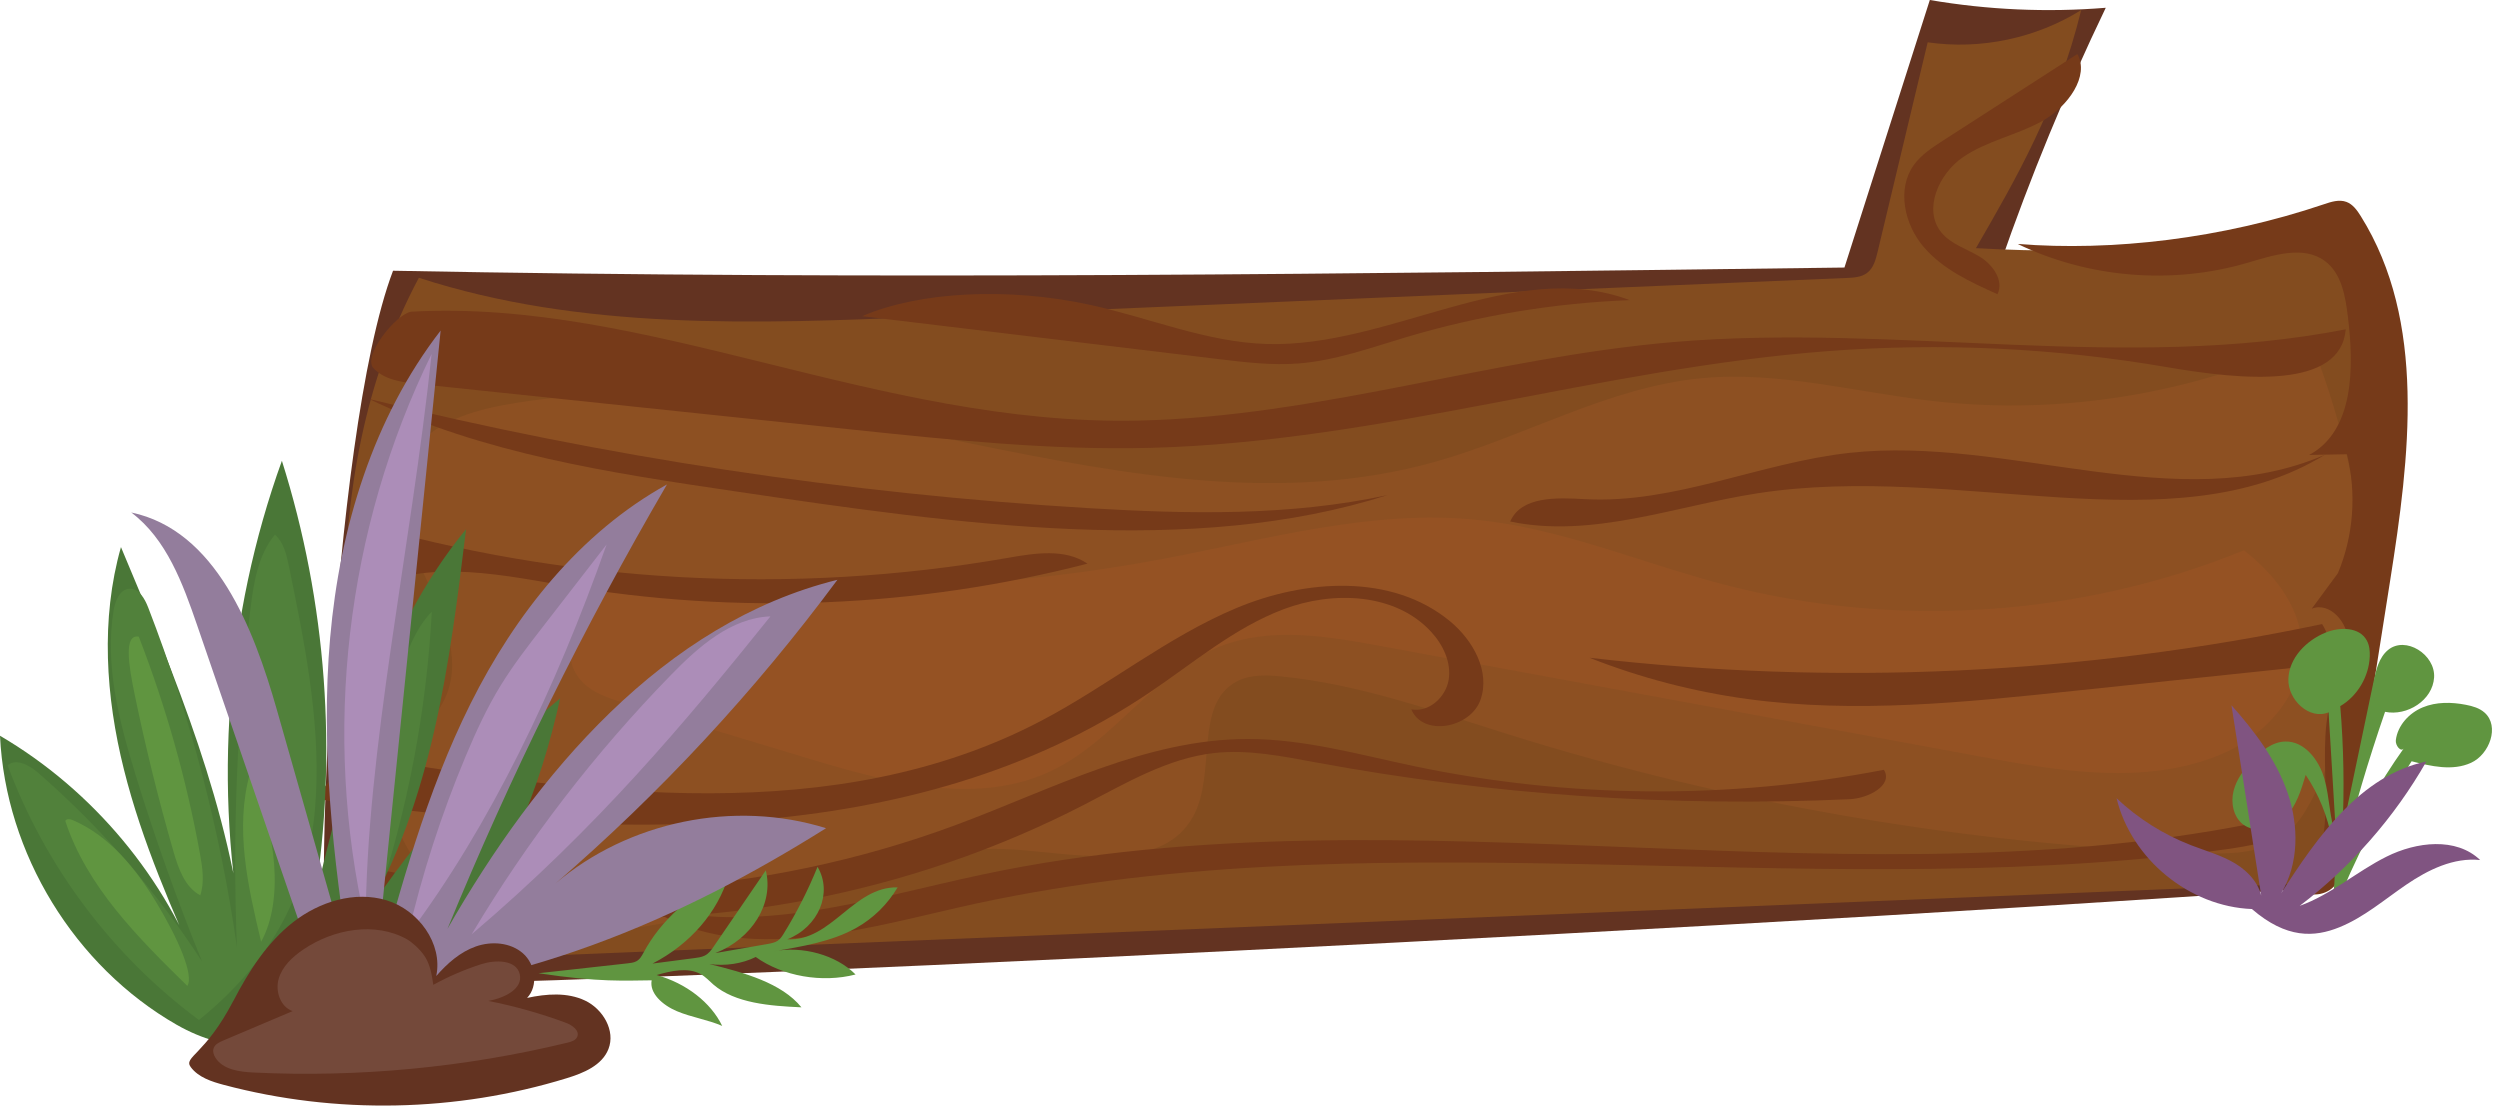 <?xml version="1.0" encoding="UTF-8"?>
<!DOCTYPE svg PUBLIC '-//W3C//DTD SVG 1.0//EN'
          'http://www.w3.org/TR/2001/REC-SVG-20010904/DTD/svg10.dtd'>
<svg height="223.6" preserveAspectRatio="xMidYMid meet" version="1.0" viewBox="0.0 0.0 501.6 223.6" width="501.6" xmlns="http://www.w3.org/2000/svg" xmlns:xlink="http://www.w3.org/1999/xlink" zoomAndPan="magnify"
><g
  ><g
    ><g
      ><g
        ><path d="M78.86,54.32c-12.61,33.16-16.41,140.02-12.34,142.71,4.46,2.95,262.72-9.35,396.79-18.78,18.98-37.99,2.95-89.7,5.38-131.51-22.23,4.12-44.81,6.24-67.4,6.32,6.08-17.56,13.17-34.76,21.21-51.5-11.77,.96-23.66,.43-35.3-1.56-5.71,17.89-11.42,35.79-17.13,53.68-96.91,1.26-193.81,2.52-291.21,.64Z" fill="#633321"
        /></g
        ><g
        ><path d="M417.57,2.02c-9.09,5.67-20.2,8.01-30.8,6.47-3.35,14.02-6.7,28.03-10.05,42.05-.37,1.56-.82,3.24-2.1,4.21-1.14,.87-2.66,.96-4.09,1.02-61.53,2.59-123.06,5.19-184.6,7.78-34.23,1.44-69.32,2.77-101.89-7.82-21.99,41.24-15.37,91.21-8.16,137.39,130.23-5.34,260.46-10.69,390.69-16.03,12.3-42.78,13.65-88.67,3.88-132.1-24.35,4.6-49.26,6.22-74,4.8,8.15-14.1,16.3-28.19,21.12-47.77Z" fill="#834c1f"
        /></g
        ><g
        ><path d="M463.51,68.13c-23.42,10.91-49.87,15.24-75.55,12.35-15.58-1.75-31.08-6.09-46.69-4.58-18.62,1.8-35.37,11.73-53.38,16.77-60.67,16.97-125.09-22.95-187.01-11.36-7.48,1.4-15.64,4.2-19.02,11.01-7.3,14.68,13.71,31.61,7.8,46.91-2.05,5.3-6.99,9-9.37,14.16-5.81,12.59,6.42,26.84,19.63,31.04,34.03,10.82,69.27-16.84,104.86-13.89,12.49,1.04,28.57,4.24,34.62-6.74,4.75-8.64,.05-22.55,8.8-27.1,2.67-1.39,5.85-1.28,8.85-.98,15.6,1.52,30.52,6.91,45.49,11.59,44.98,14.08,91.85,22.13,138.95,23.85,5.51,.2,11.43,.21,15.99-2.88,3.64-2.47,5.84-6.53,7.66-10.54,10.97-24.14,13.1-52.19-1.61-89.61Z" fill="#8d5022"
        /></g
        ><g
        ><path d="M450.22,110.42c-32.92,13.4-70.2,15.83-104.57,6.8-16.47-4.32-32.39-11.21-49.33-12.92-21.07-2.13-41.97,3.87-62.78,7.8-29.53,5.59-59.84,7.05-89.77,4.34-7.29-.66-15.04-1.48-21.57,1.83s-10.5,12.63-5.72,18.17c2.21,2.56,5.64,3.65,8.88,4.63,12.43,3.75,24.87,7.5,37.3,11.25,15.94,4.81,33.71,9.5,48.65,2.17,12.53-6.14,20.46-19.69,33.45-24.78,10.17-3.99,21.58-2.06,32.32-.08,40.11,7.39,80.22,14.78,120.33,22.18,15.88,2.93,32.78,5.77,47.76-.26,14.98-6.02,26.08-24.59,5.05-41.14Z" fill="#955223"
        /></g
        ><g
        ><path d="M470.67,66.07c-44.24,8.64-90.02-1.27-134.93,2.56-36.13,3.08-71.27,15.04-107.53,15.76-51.95,1.04-98.27-24.5-145.73-21.85-3.17,.58-9.76,8.96-7.56,11.32s5.7,2.83,8.91,3.17c29.02,3.05,58.04,6.1,87.05,9.15,19.91,2.09,39.9,4.19,59.92,3.68,45.8-1.17,90.25-15.94,135.93-19.41,22.71-1.73,45.63-.64,68.07,3.22,15.18,2.61,34.86,4.48,35.85-7.61Z" fill="#763a19"
        /></g
        ><g
        ><path d="M466.45,91.25c-29.48,12.76-63.41-3.87-95.34-.39-17.93,1.95-35.12,10.28-53.12,9.29-5.58-.31-12.77-.64-14.98,4.49,16.4,3.43,33.03-3.09,49.59-5.66,40.45-6.27,83.14,11.05,113.86-7.73Z" fill="#763a19"
        /></g
        ><g
        ><path d="M71.07,104.61c42.41,12.4,87.68,14.93,131.2,7.31,5.38-.94,11.41-1.91,15.92,1.17-34.23,8.85-70.34,10.34-105.19,4.35-14.09-2.42-29.89-5.71-41.66,2.4-2.2-3.89-3.22-8.43-.27-15.23Z" fill="#763a19"
        /></g
        ><g
        ><path d="M72.42,151.82c45.78,7.63,95.37,14.36,136.47-7.19,13.35-7,25.21-16.76,39.11-22.6s31.28-6.99,42.91,2.6c4.65,3.83,8.15,10.12,6.13,15.8s-11.56,7.45-13.88,1.89c3.49,.69,6.93-2.41,7.5-5.92,.57-3.51-1.13-7.06-3.55-9.67-7.19-7.78-19.68-8.23-29.59-4.49-9.91,3.74-18.12,10.82-26.91,16.73-47.47,31.97-109.68,29.2-166.38,21.45,.11-1.57,.22-3.14,8.19-8.61Z" fill="#763a19"
        /></g
        ><g
        ><path d="M173,63.44c23.89,2.88,47.77,5.75,71.66,8.63,5.25,.63,10.55,1.27,15.83,.86,7.42-.57,14.52-3.15,21.65-5.28,14.56-4.34,29.68-6.85,44.86-7.43-23.24-8.7-48.06,9.56-72.87,8.8-12.04-.37-23.44-5.22-35.2-7.81-16.75-3.68-34.5-2.69-45.93,2.22Z" fill="#763a19"
        /></g
        ><g
        ><path d="M278.45,99.32c-19.61,4.26-39.92,3.83-59.96,2.64-48.7-2.91-97.13-10.26-144.5-21.93,22.9,11.01,48.49,14.86,73.62,18.57,45.07,6.66,91.55,13.27,130.83,.72Z" fill="#763a19"
        /></g
        ><g
        ><path d="M68.79,172.87c40.62,9.76,84.13,7.14,123.27-7.45,19.11-7.12,37.93-17.16,58.33-17.15,11.26,0,22.26,3.12,33.28,5.44,30.97,6.51,63.25,6.76,94.32,.74,1.91,3.12-3.17,5.73-6.82,5.9-35.83,1.63-71.84-.85-107.11-7.37-6.78-1.25-13.67-2.66-20.53-1.88-9.29,1.06-17.6,6.02-25.91,10.31-35.07,18.11-75.45,25.78-114.72,21.79-12.62-1.28-28.94-1.8-33.99,9.84-3.51-3.88-5.1-9.43-.12-20.18Z" fill="#763a19"
        /></g
        ><g
        ><path d="M404.85,48.96c14.2,6.84,30.96,8.21,46.08,3.77,5.19-1.52,11.25-3.57,15.58-.33,3.31,2.48,4.07,7.04,4.57,11.14,1.25,10.17,1.26,22.9-7.77,27.74,2.53-.05,5.05-.09,7.58-.14,1.96,7.88,1.32,16.38-1.81,23.86-1.75,2.38-3.5,4.76-5.25,7.13,3.65-1.45,7.34,2.84,7.33,6.77-.01,3.93-2.19,7.47-3.35,11.22-3.86,12.48,2.9,28.69-6.64,37.62,1.31,2.39,5.12,2.15,7.03,.21s2.43-4.82,2.85-7.52c2.84-18.02,5.68-36.05,8.53-54.07,3.89-24.67,7.32-51.81-5.91-72.99-.73-1.17-1.59-2.38-2.88-2.86-1.46-.54-3.07-.02-4.54,.48-20.48,6.92-42.42,9.46-61.4,7.96Z" fill="#763a19"
        /></g
        ><g
        ><path d="M465.92,125.21c-48.21,10.15-98.07,12.45-147.01,6.76,10.18,4.02,20.85,6.8,31.7,8.28,21.66,2.95,43.65,.67,65.38-1.62,14.85-1.56,29.71-3.12,44.56-4.68,4.04-.42,9.32-2.26,5.37-8.73Z" fill="#763a19"
        /></g
        ><g
        ><path d="M459.89,163.52c-85.72,19.81-176.82-6.36-262.86,11.96-22.42,4.77-45.68,12.53-67.68,6.12,17.79,12.14,41.61,5.39,62.59,.56,81.8-18.83,167.73-.88,251.02-11.27,9.69-1.21,19.51-2.86,16.94-7.37Z" fill="#763a19"
        /></g
        ><g
        ><path d="M416.8,10.84c-9.01,5.8-18.01,11.61-27.02,17.41-2.13,1.38-4.32,2.8-5.8,4.87-3.44,4.82-1.89,11.87,1.95,16.39s9.43,7.09,14.84,9.52c1.36-2.74-.95-5.96-3.57-7.54s-5.78-2.5-7.71-4.88c-3.69-4.57-.5-11.73,4.34-15.06,4.84-3.33,10.88-4.42,16-7.31s9.45-9.02,6.97-13.4Z" fill="#763a19"
        /></g
      ></g
      ><g
      ><path d="M35.48,205.63C14.96,193.88,1.11,171.24,0,147.62c18.68,10.95,33.36,28.57,40.76,48.91-6.11-13.74-12.26-27.57-15.9-42.16-3.65-14.59-4.7-30.13-.59-44.6,10.96,26.08,22.04,52.65,24.91,80.79-6.45-32.57-3.88-66.88,7.38-98.11,8.97,28.39,11.22,58.89,6.5,88.29,6.39-26.33,13.25-53.64,30.45-74.56-3.27,26.93-6.83,54.74-20.64,78.08,10.86-16.58,24.24-31.52,39.52-44.14-3.99,18.07-10.92,35.97-23.34,49.69-12.42,13.72-33.11,27.52-53.56,15.82Z" fill="#4a7737"
      /></g
      ><g
      ><path d="M39.91,204.65c-17.36-12.86-30.87-30.85-38.38-51.11,1.81-1.48,4.46,.06,6.22,1.6,12.61,11,23.68,23.75,32.79,37.78-5.01-12.32-9.48-24.87-13.38-37.59-3.27-10.67-6.17-21.86-4.36-32.87,.31-1.91,1.23-4.22,3.17-4.33,1.9-.11,3.07,1.98,3.76,3.75,8.5,21.95,14.49,44.87,17.81,68.18-.91-22.58-.01-45.24,2.69-67.67,.64-5.34,1.51-10.97,4.93-15.12,1.77,1.56,2.33,4.04,2.81,6.34,3.09,15.06,6.19,30.31,5.44,45.66s-5.79,31.07-23.49,45.38Z" fill="#51813b"
      /></g
      ><g
      ><path d="M75.46,181.39c6.34-18.94,10.11-38.73,11.18-58.67-3.3,3.4-4.95,8.04-6.51,12.51-4.85,13.92-9.76,28.19-4.67,46.16Z" fill="#51813b"
      /></g
      ><g
      ><path d="M37.59,197.82c-9.91-9.7-20.16-19.93-24.49-33.1,.22-.51,.96-.4,1.47-.18,7.42,3.16,12.77,9.82,16.92,16.73s7.49,14.38,6.09,16.55Z" fill="#609540"
      /></g
      ><g
      ><path d="M27.84,127.73c5.46,14.08,9.58,28.69,12.28,43.55,.5,2.77,.95,5.69,.06,8.36-3.11-1.68-4.39-5.39-5.37-8.78-3-10.4-5.6-20.91-7.79-31.51-1.21-5.85-2.24-12.18,.83-11.61Z" fill="#609540"
      /></g
      ><g
      ><path d="M52.39,188.95c-2.65-11.09-5.31-22.75-2.25-33.74,5.49,11.87,6.74,25.65,2.25,33.74Z" fill="#609540"
      /></g
      ><g
      ><path d="M108.04,195.27c5.95-.66,11.9-1.32,17.85-1.98,.61-.07,1.24-.14,1.75-.4,.76-.39,1.13-1.11,1.49-1.77,3.43-6.42,9.48-11.87,17.01-15.32-2.13,7.16-7.57,13.59-15.22,17.53l8.36-1.09c.72-.09,1.46-.19,2.08-.49,.85-.41,1.36-1.14,1.83-1.83,3.49-5.1,6.97-10.19,10.46-15.29,1.64,6.59-2.71,13.73-10.13,16.6,3.46-.6,6.93-1.21,10.39-1.81,.73-.13,1.5-.27,2.08-.64,.56-.35,.89-.88,1.21-1.39,2.68-4.34,4.96-8.85,6.83-13.47,3.09,5.21,.22,12.06-6.08,14.55,8.94,.43,13.21-10.61,22.15-10.43-1.92,3.23-4.73,6.15-8.38,8.18-4.84,2.69-10.81,3.71-16.61,4.66,5.91-1.16,12.68,.73,16.55,4.64-6.72,1.75-14.65,.36-20.03-3.51-2.72,1.35-6.08,1.86-9.29,1.42,6.94,1.71,14.47,3.77,18.46,8.68-6.31-.28-13.32-.81-17.67-4.57-.83-.72-1.55-1.55-2.56-2.1-2.56-1.42-5.97-.64-8.83,.19,5.92,1.65,10.89,5.5,13.16,10.21-2.89-1.25-6.19-1.73-9.1-2.96s-5.54-3.62-5.05-6.19c-5.24,.04-10.46,.44-22.71-1.42Z" fill="#609540"
      /></g
      ><g
      ><path d="M65.42,200.75c-8.62-25.08-17.23-50.17-25.85-75.25-2.89-8.41-6.13-17.33-13.24-22.68,16.95,3.59,24.51,23.03,29.25,39.7,4.89,17.18,9.77,34.36,14.66,51.54-3.38-21.87-5.94-44.06-4-66.11,1.93-22.05,8.63-44.12,22.17-61.63-4.45,43.8-8.89,87.6-13.34,131.41,5.19-19.29,10.43-38.72,19.36-56.59,8.93-17.87,21.91-34.27,39.39-43.94-16.72,28.66-31.45,58.48-44.05,89.18,17.88-31.25,43.31-61.38,78.25-70.05-16.54,22.33-35.57,42.82-56.61,60.97,14.67-12.53,35.91-16.88,54.33-11.13-29.44,18.49-61.76,32.4-100.32,34.57Z" fill="#937d9c"
      /></g
      ><g
      ><path d="M73.36,185.29c-8.74-38.11-3.98-79.17,13.24-114.27-4.22,39.61-13.09,79.19-13.24,114.27Z" fill="#ac8db8"
      /></g
      ><g
      ><path d="M81.82,187.69c2.85-12.29,6.74-24.34,11.62-35.98,2.05-4.89,4.27-9.72,7.05-14.23,2.5-4.06,5.42-7.84,8.34-11.61,4.29-5.54,8.58-11.09,12.88-16.63-10.15,28.75-23.33,56.43-39.88,78.44Z" fill="#ac8db8"
      /></g
      ><g
      ><path d="M94.63,187.46c11.24-18.86,24.72-36.38,40.05-52.09,5.51-5.65,12.01-11.4,19.9-11.7-17.15,21.35-34.73,42.36-59.95,63.79Z" fill="#ac8db8"
      /></g
      ><g
      ><path d="M46.84,200.79c3.07-5.91,6.74-11.68,11.99-15.78,5.25-4.1,12.34-6.3,18.71-4.38,6.37,1.92,11.36,8.68,9.99,15.2,2.2-2.52,4.79-4.82,7.94-5.93s6.95-.82,9.46,1.38,3.13,6.51,.83,8.94c3.87-.83,8.07-1.16,11.64,.54s6.13,6.03,4.68,9.72c-1.29,3.29-5,4.82-8.37,5.85-22.2,6.83-46.32,7.3-68.77,1.35-2.49-.66-5.14-1.52-6.67-3.58s2.87-2.38,8.56-13.31Z" fill="#633321"
      /></g
      ><g
      ><path d="M81.71,188.49c-6.41-3.62-14.78-2.11-20.87,2.03-2.15,1.46-4.19,3.36-4.92,5.85s.33,5.65,2.79,6.5c-4.65,1.97-9.31,3.94-13.96,5.92-.77,.33-1.62,.74-1.89,1.53-.22,.64,.01,1.35,.37,1.91,1.52,2.39,4.77,2.82,7.61,2.96,21.16,1.02,42.47-1.01,63.06-6,.75-.18,1.6-.45,1.91-1.15,.55-1.25-1-2.36-2.28-2.83-5.06-1.87-10.26-3.34-15.55-4.38,3.06-.55,7.02-2.35,6.3-5.38-.69-2.9-4.83-2.91-7.67-2.01-3.35,1.07-6.59,2.46-9.67,4.16-.29-1.94-.6-3.95-1.65-5.61s-2.87-3.1-3.57-3.5Z" fill="#74493a"
      /></g
      ><g
      ><path d="M467.57,182.52c2.16-9.19,.31-19.28-4.96-27.04-.91,3.07-1.9,6.27-4.11,8.56-2.21,2.29-6.05,3.28-8.52,1.31-1.88-1.5-2.43-4.28-1.84-6.65,.59-2.36,2.11-4.37,3.76-6.13,1.79-1.91,4.01-3.72,6.6-3.79,3.86-.11,6.78,3.68,7.86,7.46,1.08,3.78,1,7.86,2.35,11.54-.5-8.29-1-16.58-1.5-24.86-3.83,1.61-8.24-2.52-8.07-6.74s3.62-7.69,7.47-9.26c2.86-1.16,6.79-1.15,8.27,1.59,.52,.95,.63,2.08,.59,3.17-.15,4.06-2.47,7.98-5.92,10,.69,8.29,.84,16.63,.43,24.94,1.56-7.45,3.12-14.9,4.68-22.35,.52-2.49,1.04-4.98,1.56-7.47,.49-2.34,1.09-4.87,2.91-6.38,3.5-2.91,9.52,.9,9.25,5.49-.27,4.6-5.42,7.83-9.84,6.91-3.37,9.77-6.31,19.69-8.8,29.73,3.38-7.91,7.6-15.44,12.57-22.42-.59,.88-1.74-.57-1.61-1.63,.37-2.97,2.67-5.44,5.39-6.57s5.78-1.08,8.66-.52c1.35,.26,2.73,.65,3.77,1.58,3.05,2.72,.98,8.37-2.73,10.06s-7.99,.7-11.92-.31c-6.21,9.48-11.45,19.62-15.6,30.2-1.54,.11-3.07,.23-.7-.42Z" fill="#609540"
      /></g
      ><g
      ><path d="M451.85,182.39c-12.56-.47-24.23-10.02-27.18-22.23,4.31,4.07,9.42,7.29,14.95,9.43,3,1.16,6.14,2.01,8.89,3.68s5.12,4.37,5.36,7.57c-2.05-13.11-4.1-26.23-6.15-39.34,4.64,5.23,8.96,10.92,11.25,17.52,2.29,6.6,2.32,14.27-1.3,20.24,7.29-11.37,15.95-23.71,29.16-26.48-6.41,11.23-15.11,21.15-25.42,28.97,6.3-2.25,11.44-6.89,17.42-9.87,5.98-2.99,13.97-3.96,18.79,.68-5.29-.57-10.42,1.94-14.81,4.93s-8.49,6.55-13.42,8.55c-5.05,2.05-10.63,2.32-17.54-3.63Z" fill="#805481"
      /></g
    ></g
  ></g
></svg
>
